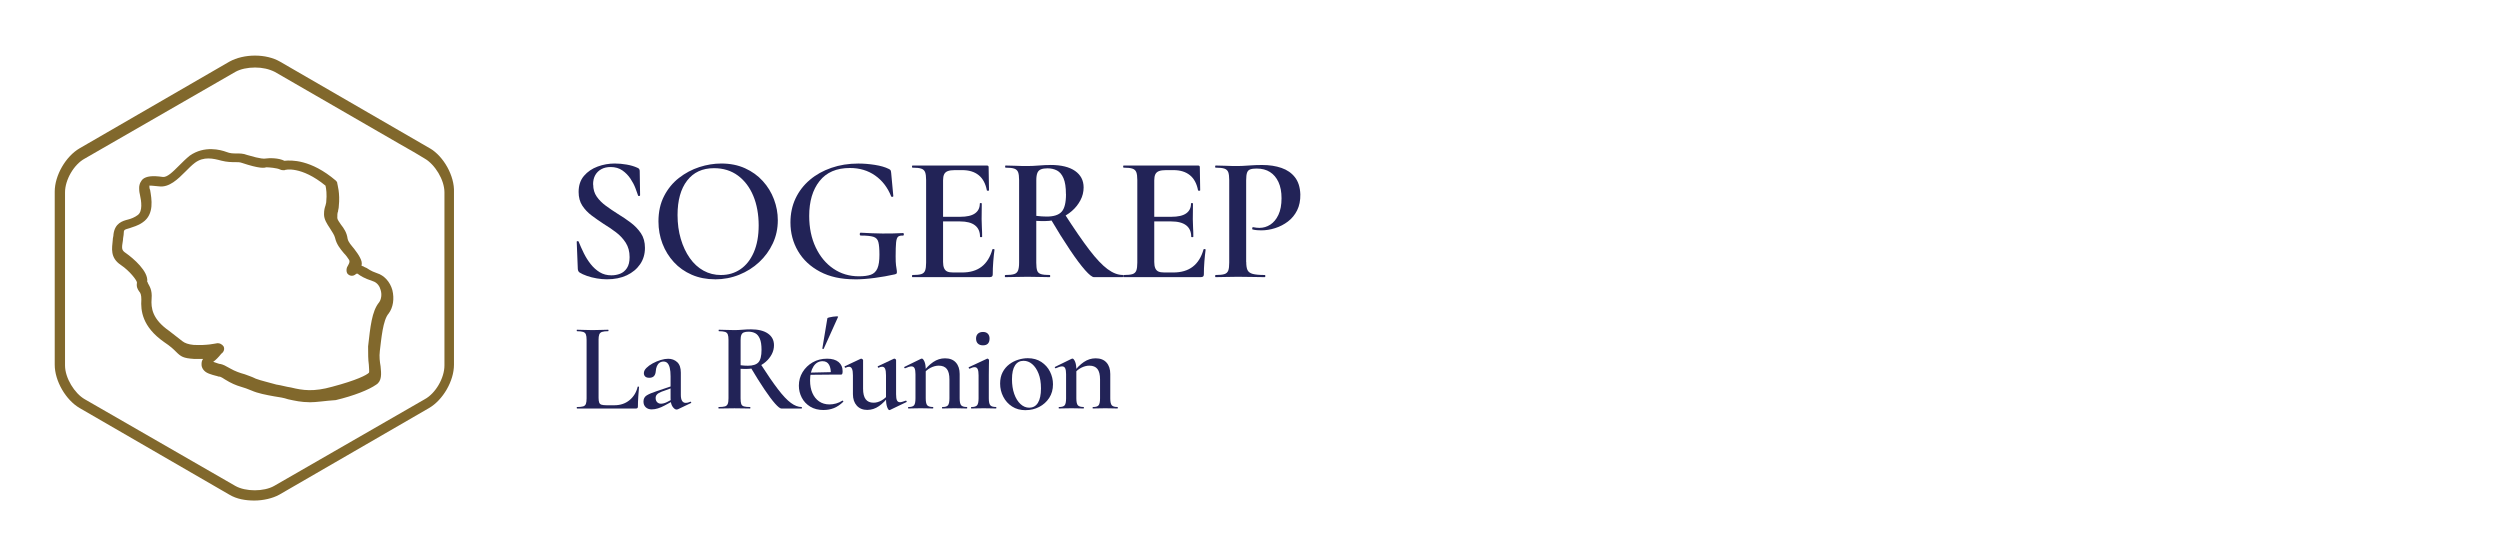 <?xml version="1.0" encoding="UTF-8"?>
<svg id="a" data-name="Calque 1" xmlns="http://www.w3.org/2000/svg" viewBox="0 0 674.27 150">
  <defs>
    <style>
      .b {
        fill: #81682c;
      }

      .c {
        fill: #222357;
      }

      .d {
        fill: #e6e6e6;
        opacity: 0;
      }
    </style>
  </defs>
  <rect class="d" x="14.84" y="15" width="107.54" height="120"/>
  <path class="c" d="m159.99,49.79c0,1.25.32,2.34.96,3.25.64.92,1.47,1.74,2.48,2.48,1.01.74,2.08,1.46,3.2,2.17,1.22.74,2.39,1.53,3.49,2.36,1.11.84,2.02,1.79,2.75,2.87.72,1.08,1.08,2.39,1.08,3.93,0,1.67-.43,3.14-1.3,4.41-.87,1.27-2.06,2.26-3.59,2.99-1.53.72-3.32,1.08-5.37,1.08-.87,0-1.78-.08-2.72-.24-.95-.16-1.83-.39-2.65-.67-.82-.29-1.49-.59-2-.92-.13-.1-.23-.21-.31-.34-.08-.13-.14-.32-.17-.58l-.29-7.28c-.03-.16.04-.25.22-.26.18-.02.28.04.31.17.39.96.84,1.98,1.37,3.06s1.15,2.06,1.86,2.96c.71.9,1.52,1.63,2.43,2.19.92.56,1.97.84,3.16.84.83,0,1.62-.14,2.36-.43.74-.29,1.35-.79,1.83-1.52s.72-1.71.72-2.96c0-1.51-.35-2.8-1.04-3.88-.69-1.08-1.57-2.02-2.63-2.82-1.06-.8-2.17-1.56-3.33-2.26-1.12-.74-2.2-1.49-3.23-2.26-1.03-.77-1.87-1.66-2.53-2.67-.66-1.01-.99-2.24-.99-3.69,0-1.77.48-3.21,1.45-4.34.96-1.12,2.19-1.96,3.69-2.51,1.49-.55,3.03-.82,4.6-.82,1.06,0,2.14.1,3.23.29,1.09.19,2.02.47,2.79.82.29.1.48.22.58.39.1.16.14.34.14.53l.1,6.5c0,.13-.07.21-.22.24-.14.03-.25,0-.31-.1-.16-.48-.4-1.15-.72-2-.32-.85-.77-1.71-1.35-2.58-.58-.87-1.3-1.61-2.17-2.22-.87-.61-1.93-.92-3.18-.92-.96,0-1.8.19-2.51.58-.71.39-1.25.92-1.64,1.61-.39.69-.58,1.53-.58,2.53Z"/>
  <path class="c" d="m192.86,75.33c-2.31,0-4.41-.41-6.29-1.23-1.88-.82-3.49-1.95-4.82-3.4-1.33-1.45-2.36-3.11-3.08-4.99-.72-1.88-1.08-3.88-1.08-6,0-2.6.51-4.88,1.52-6.84,1.01-1.96,2.35-3.59,4.02-4.89,1.67-1.3,3.5-2.27,5.49-2.92,1.99-.64,3.97-.96,5.93-.96,2.38,0,4.51.43,6.39,1.28s3.48,2,4.79,3.45c1.32,1.45,2.32,3.08,3.01,4.92.69,1.83,1.04,3.71,1.04,5.64,0,2.25-.45,4.34-1.35,6.26-.9,1.93-2.13,3.61-3.69,5.06-1.56,1.45-3.36,2.58-5.4,3.4-2.04.82-4.2,1.23-6.48,1.23Zm1.64-1.16c1.93,0,3.65-.51,5.18-1.54,1.53-1.03,2.73-2.55,3.61-4.55.88-2.01,1.33-4.44,1.33-7.3s-.48-5.64-1.45-7.95c-.96-2.31-2.35-4.14-4.14-5.47-1.8-1.33-3.95-2-6.46-2-3.12,0-5.53,1.12-7.25,3.35-1.72,2.23-2.58,5.33-2.58,9.28,0,2.31.29,4.46.87,6.43.58,1.98,1.39,3.7,2.43,5.18,1.04,1.48,2.28,2.61,3.71,3.4,1.43.79,3.01,1.18,4.75,1.18Z"/>
  <path class="c" d="m230.49,75.33c-3.63,0-6.74-.68-9.32-2.05-2.59-1.37-4.56-3.21-5.93-5.54-1.37-2.33-2.05-4.91-2.05-7.73,0-2.38.46-4.54,1.37-6.48.92-1.94,2.2-3.61,3.85-5.01,1.65-1.4,3.59-2.48,5.81-3.25,2.22-.77,4.64-1.16,7.28-1.16,1.45,0,2.93.12,4.46.36s2.77.6,3.73,1.08c.29.13.47.27.53.41.06.14.11.38.14.7l.58,6.26c0,.07-.08.12-.24.17-.16.05-.27,0-.34-.12-.96-2.41-2.41-4.29-4.34-5.64-1.93-1.35-4.19-2.02-6.79-2.02-3.6,0-6.33,1.17-8.19,3.52-1.86,2.35-2.79,5.48-2.79,9.4,0,3.21.59,6.05,1.76,8.51,1.17,2.46,2.76,4.37,4.77,5.73,2.01,1.37,4.3,2.05,6.87,2.05,1.35,0,2.42-.14,3.23-.43.8-.29,1.39-.85,1.76-1.69.37-.83.55-2.07.55-3.71,0-1.54-.1-2.67-.29-3.4-.19-.72-.63-1.2-1.33-1.42-.69-.22-1.82-.34-3.4-.34-.19,0-.29-.13-.29-.39s.08-.38.24-.38c2.15.13,4.11.2,5.88.22,1.77.02,3.61-.02,5.54-.12.16,0,.24.11.24.34s-.08.34-.24.34c-.61-.03-1.05.07-1.33.31-.27.24-.45.76-.53,1.57-.08.8-.12,2.06-.12,3.76,0,1.06.03,1.85.1,2.36.06.51.12.89.17,1.13.05.24.07.49.07.75,0,.19-.04.32-.12.39-.08.06-.23.13-.46.19-1.73.39-3.54.71-5.42.96s-3.69.39-5.42.39Z"/>
  <path class="c" d="m267.02,74.75h-20.91c-.1,0-.14-.1-.14-.29s.05-.29.14-.29c1.06,0,1.85-.08,2.36-.24.51-.16.86-.48,1.04-.96.18-.48.27-1.19.27-2.12v-22.31c0-.93-.09-1.63-.27-2.1-.18-.46-.52-.79-1.04-.96-.51-.18-1.3-.26-2.36-.26-.1,0-.14-.1-.14-.29s.05-.29.14-.29h20.05c.32,0,.48.14.48.43l.1,6.26c0,.06-.08.1-.24.12-.16.02-.27-.02-.34-.12-.35-1.83-1.09-3.2-2.22-4.1-1.12-.9-2.6-1.35-4.43-1.35h-1.98c-.8,0-1.44.09-1.9.26-.47.18-.8.47-.99.87-.19.4-.29.94-.29,1.61v22.02c0,.67.09,1.23.27,1.66.18.43.46.74.84.92.39.18.93.27,1.64.27h2.36c2.18,0,3.95-.52,5.3-1.57,1.35-1.04,2.31-2.59,2.89-4.65.03-.1.14-.13.31-.1.18.03.27.08.27.14-.13.9-.24,1.98-.34,3.23-.1,1.25-.14,2.41-.14,3.47,0,.48-.24.72-.72.72Zm-2.7-10.89c0-1.35-.45-2.38-1.35-3.08-.9-.71-2.25-1.06-4.05-1.06h-6.75v-1.25h6.79c1.8,0,3.13-.3,4-.92.87-.61,1.3-1.49,1.3-2.65,0-.1.09-.14.26-.14s.27.05.27.14c0,1.03,0,1.83-.02,2.41-.02.58-.02,1.17-.02,1.78,0,.77.02,1.54.07,2.29.05.76.07,1.58.07,2.48,0,.06-.1.1-.29.1s-.29-.03-.29-.1Z"/>
  <path class="c" d="m283.35,44.49c2.86,0,5.06.54,6.6,1.61,1.54,1.08,2.31,2.56,2.31,4.46,0,1.22-.29,2.38-.87,3.47-.58,1.09-1.35,2.06-2.31,2.89-.96.84-2.06,1.49-3.3,1.98-1.24.48-2.51.72-3.83.72h-1.25c-.45,0-.85-.02-1.21-.05v11.28c0,.93.08,1.64.24,2.12.16.48.51.8,1.04.96.53.16,1.31.24,2.34.24.1,0,.14.1.14.29s-.05.29-.14.29c-.8,0-1.7-.02-2.7-.05-1-.03-2.09-.05-3.28-.05-1.12,0-2.2.02-3.23.05-1.03.03-1.94.05-2.75.05-.1,0-.14-.1-.14-.29s.05-.29.14-.29c1.06,0,1.85-.08,2.36-.24.51-.16.87-.48,1.06-.96s.29-1.19.29-2.12v-22.31c0-.93-.09-1.63-.27-2.1-.18-.46-.52-.79-1.04-.96-.51-.18-1.3-.26-2.36-.26-.06,0-.1-.1-.1-.29s.03-.29.1-.29c.8,0,1.71.02,2.72.07,1.01.05,2.08.07,3.2.07.93,0,1.96-.05,3.08-.14,1.12-.1,2.17-.14,3.13-.14Zm4.14,7.85c0-1.83-.22-3.25-.65-4.26s-1.02-1.71-1.76-2.1c-.74-.38-1.59-.58-2.55-.58-.74,0-1.33.09-1.78.27-.45.18-.77.5-.96.96-.19.47-.29,1.13-.29,2v9.59c.45.07.93.11,1.45.14.51.03.96.05,1.35.05,1.9,0,3.24-.43,4.03-1.3.79-.87,1.18-2.46,1.18-4.77Zm7.57,22.41c-.48,0-1.29-.63-2.41-1.9s-2.48-3.08-4.07-5.45c-1.59-2.36-3.37-5.2-5.32-8.51l3.86-1.21c2.6,4.05,4.83,7.28,6.67,9.69s3.48,4.14,4.91,5.2c1.43,1.06,2.8,1.59,4.12,1.59.06,0,.1.1.1.29s-.03.29-.1.29h-7.76Z"/>
  <path class="c" d="m323.98,74.75h-20.91c-.1,0-.15-.1-.15-.29s.05-.29.15-.29c1.06,0,1.85-.08,2.36-.24.51-.16.86-.48,1.04-.96s.27-1.19.27-2.12v-22.31c0-.93-.09-1.63-.27-2.1-.18-.46-.52-.79-1.04-.96-.51-.18-1.3-.26-2.36-.26-.1,0-.15-.1-.15-.29s.05-.29.15-.29h20.05c.32,0,.48.14.48.43l.1,6.26c0,.06-.08.1-.24.12-.16.02-.27-.02-.34-.12-.35-1.83-1.09-3.2-2.22-4.1-1.12-.9-2.6-1.35-4.43-1.35h-1.98c-.8,0-1.44.09-1.9.26-.47.18-.79.47-.99.87-.19.4-.29.94-.29,1.61v22.02c0,.67.09,1.23.26,1.66.18.43.46.74.84.92.38.18.93.27,1.64.27h2.36c2.18,0,3.95-.52,5.3-1.57,1.35-1.04,2.31-2.59,2.89-4.65.03-.1.14-.13.31-.1.18.03.26.08.26.14-.13.9-.24,1.98-.34,3.23-.1,1.25-.14,2.41-.14,3.47,0,.48-.24.72-.72.72Zm-2.7-10.89c0-1.35-.45-2.38-1.35-3.08s-2.25-1.06-4.05-1.06h-6.75v-1.25h6.79c1.8,0,3.13-.3,4-.92.87-.61,1.3-1.49,1.3-2.65,0-.1.09-.14.26-.14s.27.05.27.14c0,1.03,0,1.83-.02,2.41-.02.58-.02,1.17-.02,1.78,0,.77.02,1.54.07,2.29.05.76.07,1.58.07,2.48,0,.06-.1.1-.29.1s-.29-.03-.29-.1Z"/>
  <path class="c" d="m336.12,70.65c0,.96.11,1.7.34,2.19s.7.84,1.42,1.04c.72.19,1.81.29,3.25.29.1,0,.14.1.14.29s-.05.29-.14.29c-1.03,0-2.14-.02-3.35-.05-1.2-.03-2.51-.05-3.93-.05-1.12,0-2.2.02-3.23.05-1.03.03-1.94.05-2.75.05-.1,0-.14-.1-.14-.29s.05-.29.14-.29c1.06,0,1.85-.08,2.36-.24.51-.16.86-.48,1.04-.96.18-.48.26-1.19.26-2.12v-22.31c0-.93-.09-1.63-.26-2.1-.18-.46-.52-.79-1.04-.96-.51-.18-1.3-.26-2.36-.26-.1,0-.14-.1-.14-.29s.05-.29.14-.29c.8,0,1.71.02,2.72.07,1.01.05,2.08.07,3.2.07.77,0,1.78-.05,3.01-.14,1.24-.1,2.43-.14,3.59-.14,1.96,0,3.7.26,5.23.79,1.53.53,2.74,1.37,3.64,2.53.9,1.16,1.38,2.68,1.45,4.58.03,1.67-.26,3.12-.87,4.34s-1.44,2.22-2.48,3.01-2.19,1.38-3.45,1.78c-1.25.4-2.51.6-3.76.6-.35,0-.73-.02-1.13-.05s-.79-.1-1.18-.19c-.1-.03-.13-.15-.1-.36.03-.21.11-.3.24-.26.26.06.55.11.87.14.32.03.59.05.82.05,1.06,0,2.04-.29,2.94-.87.9-.58,1.63-1.46,2.19-2.65.56-1.19.84-2.68.84-4.48,0-1.7-.27-3.15-.82-4.34s-1.31-2.1-2.29-2.72c-.98-.63-2.18-.94-3.59-.94-.74,0-1.32.07-1.73.22-.42.14-.71.44-.87.89-.16.45-.24,1.14-.24,2.07v22.02Z"/>
  <g>
    <path class="c" d="m161.44,91.71v15.58c0,.57.06,1,.17,1.29s.33.49.65.58c.32.09.78.14,1.39.14h2.04c1.61,0,2.97-.45,4.08-1.36,1.11-.91,1.85-2.11,2.21-3.61.02-.07.09-.09.2-.07.11.02.17.07.17.14-.07.7-.14,1.55-.2,2.53s-.1,1.9-.1,2.74c0,.34-.17.51-.51.51h-15.92s-.07-.07-.07-.2.02-.2.07-.2c.73,0,1.28-.06,1.65-.17s.62-.34.75-.68.19-.84.19-1.5v-15.75c0-.66-.06-1.15-.19-1.48-.12-.33-.37-.56-.75-.68-.37-.12-.92-.19-1.65-.19-.05,0-.07-.07-.07-.2s.02-.2.07-.2c.54,0,1.18.02,1.9.05s1.49.05,2.28.05c.84,0,1.62-.02,2.33-.05s1.34-.05,1.89-.05c.07,0,.1.07.1.2s-.03.2-.1.2c-.73,0-1.28.06-1.65.19-.37.12-.62.36-.75.7-.12.34-.19.84-.19,1.5Z"/>
    <path class="c" d="m175.83,110.42c-.7,0-1.26-.19-1.67-.58-.41-.38-.61-.9-.61-1.53,0-.75.29-1.3.87-1.67.58-.36,1.49-.75,2.74-1.16l4.05-1.36.1.48-2.89,1.05c-.57.23-.97.47-1.22.73-.25.26-.37.58-.37.97,0,.48.14.85.41,1.12.27.27.61.41,1.02.41.2,0,.45-.03.73-.1.28-.07.58-.18.9-.34l2.21-1.16.07.51-2.96,1.6c-.59.32-1.17.57-1.75.75s-1.12.27-1.62.27Zm6.97-.03c-.09.04-.19.07-.31.07-.36,0-.73-.26-1.09-.78-.36-.52-.54-1.28-.54-2.28v-5.88c0-.95-.07-1.72-.22-2.31s-.36-1.02-.63-1.29c-.27-.27-.62-.41-1.05-.41-.41,0-.77.11-1.07.32-.31.22-.54.52-.71.9-.17.39-.28.87-.32,1.46-.05.54-.21.96-.49,1.26-.28.29-.7.44-1.24.44-.5,0-.87-.11-1.11-.34-.24-.23-.36-.53-.36-.92,0-.48.23-.94.68-1.39s1.02-.87,1.7-1.24c.68-.37,1.39-.67,2.14-.9.75-.23,1.43-.34,2.04-.34.95,0,1.76.3,2.42.9.66.6.99,1.55.99,2.84v6.02c0,.7.11,1.24.34,1.6.23.36.56.54.99.54.36,0,.77-.1,1.22-.31.11-.04.19,0,.24.12.04.12.01.21-.1.25l-3.5,1.67Z"/>
    <path class="c" d="m202.46,88.82c2.02,0,3.57.38,4.66,1.14,1.09.76,1.63,1.81,1.63,3.15,0,.86-.2,1.68-.61,2.45-.41.77-.95,1.45-1.63,2.04-.68.59-1.46,1.05-2.33,1.39-.87.34-1.78.51-2.71.51h-.88c-.32,0-.6-.01-.85-.03v7.96c0,.66.06,1.16.17,1.5s.36.57.73.68.92.17,1.65.17c.07,0,.1.07.1.2s-.03.2-.1.2c-.57,0-1.2-.01-1.9-.03-.7-.02-1.47-.03-2.31-.03-.79,0-1.55.01-2.28.03s-1.37.03-1.94.03c-.07,0-.1-.07-.1-.2s.03-.2.1-.2c.75,0,1.3-.06,1.67-.17.36-.11.61-.34.75-.68s.2-.84.2-1.5v-15.75c0-.66-.06-1.15-.19-1.48-.12-.33-.37-.56-.73-.68-.36-.12-.92-.19-1.67-.19-.05,0-.07-.07-.07-.2s.02-.2.07-.2c.57,0,1.21.02,1.92.05.71.03,1.47.05,2.26.05.66,0,1.38-.03,2.18-.1.79-.07,1.53-.1,2.21-.1Zm2.93,5.54c0-1.29-.15-2.3-.46-3.01-.31-.71-.72-1.21-1.24-1.48s-1.12-.41-1.8-.41c-.52,0-.94.06-1.26.19-.32.12-.54.35-.68.68-.14.33-.2.8-.2,1.41v6.77c.32.05.66.08,1.02.1.36.02.68.03.95.03,1.34,0,2.28-.31,2.84-.92.55-.61.83-1.73.83-3.37Zm5.34,15.82c-.34,0-.91-.45-1.7-1.34s-1.75-2.18-2.87-3.84c-1.12-1.67-2.38-3.67-3.76-6l2.72-.85c1.84,2.86,3.41,5.14,4.71,6.84,1.3,1.7,2.46,2.93,3.47,3.67,1.01.75,1.98,1.12,2.91,1.12.04,0,.07.07.07.2s-.02.2-.07.2h-5.48Z"/>
    <path class="c" d="m222.19,110.59c-1.45,0-2.68-.31-3.67-.92s-1.76-1.42-2.28-2.43c-.52-1.01-.78-2.08-.78-3.21,0-1.34.33-2.56,1-3.66s1.58-1.98,2.72-2.64c1.14-.66,2.44-.99,3.89-.99,1.34,0,2.37.3,3.1.9.72.6,1.09,1.42,1.09,2.47,0,.25-.02.47-.07.65-.05.18-.15.27-.31.27h-2.82c.07-1.09-.08-1.96-.44-2.62-.36-.66-.95-.99-1.77-.99-1.02,0-1.84.47-2.45,1.41-.61.94-.92,2.21-.92,3.79,0,1.29.21,2.42.63,3.38.42.96,1.02,1.72,1.8,2.26s1.72.82,2.81.82c.57,0,1.16-.08,1.77-.25s1.18-.43,1.7-.77c.04-.04.11-.02.19.07.08.09.1.17.05.24-.82.79-1.66,1.36-2.52,1.7-.86.34-1.77.51-2.72.51Zm-4.69-9.49l-.03-.58,7.55-.17v.68l-7.52.07Zm4.66-7.04c-.02.07-.1.08-.22.05-.12-.03-.18-.07-.15-.12l1.36-8.16c.02-.07.19-.14.49-.22.31-.08.65-.15,1.04-.2s.72-.09,1-.09.4.05.36.14l-3.88,8.61Z"/>
    <path class="c" d="m233.92,110.56c-1.2,0-2.15-.39-2.84-1.16-.69-.77-1.04-1.8-1.04-3.1v-5.07c0-.79-.08-1.38-.25-1.75s-.44-.56-.8-.56c-.27,0-.59.09-.95.27-.09.02-.16-.03-.22-.17-.06-.14-.05-.22.02-.24l4.29-2.01c.07-.02.12-.03.17-.03.09,0,.19.05.31.14.11.09.17.17.17.24v7.72c0,1.27.23,2.22.7,2.84s1.17.93,2.13.93c.73,0,1.46-.21,2.19-.63.74-.42,1.34-.97,1.82-1.65l.2.41c-.86,1.18-1.78,2.11-2.75,2.79-.98.68-2.02,1.02-3.13,1.02Zm7.76-13.44v9.22c0,.77.08,1.32.24,1.65.16.33.43.49.82.49.18,0,.4-.04.65-.12.25-.08.54-.17.88-.29.09-.04.17,0,.24.12.07.12.06.21-.03.25l-4.46,2.14s-.09.03-.14.03c-.2,0-.41-.27-.61-.82-.2-.54-.31-1.32-.31-2.31v-6.26c0-.79-.08-1.38-.24-1.75-.16-.37-.43-.56-.82-.56-.27,0-.59.09-.95.27-.09.02-.16-.03-.2-.17-.04-.14-.03-.22.03-.24l4.29-2.01s.09-.03.14-.03c.11,0,.22.05.32.14.1.09.15.17.15.24Z"/>
    <path class="c" d="m245.01,110.18c-.07,0-.1-.07-.1-.2s.03-.2.1-.2c.77,0,1.28-.16,1.53-.48.25-.32.37-.94.37-1.87v-6.5c0-.72-.08-1.26-.24-1.6-.16-.34-.44-.51-.85-.51-.2,0-.45.05-.75.14-.29.09-.61.22-.95.37-.09.02-.16-.03-.22-.15-.06-.12-.05-.2.02-.22l4.46-2.18c.11-.04.19-.07.24-.07.23,0,.46.26.7.78.24.52.36,1.28.36,2.28v7.65c0,.93.13,1.55.39,1.87.26.32.78.48,1.55.48.07,0,.1.07.1.2s-.03.2-.1.2c-.43,0-.93-.01-1.5-.03-.57-.02-1.17-.03-1.8-.03s-1.21.01-1.79.03-1.08.03-1.51.03Zm9.15,0c-.07,0-.1-.07-.1-.2s.03-.2.1-.2c.77,0,1.28-.16,1.53-.48.25-.32.38-.94.38-1.87v-5.1c0-1.27-.23-2.21-.7-2.81-.47-.6-1.2-.9-2.19-.9-.73,0-1.47.2-2.23.59-.76.4-1.39.95-1.89,1.65l-.17-.41c.88-1.2,1.82-2.14,2.81-2.81.99-.67,2.05-1,3.18-1,1.27,0,2.25.38,2.93,1.14.68.76,1.02,1.79,1.02,3.08v6.56c0,.93.13,1.55.39,1.87.26.32.78.48,1.55.48.07,0,.1.07.1.2s-.03.2-.1.2c-.43,0-.93-.01-1.5-.03-.57-.02-1.17-.03-1.8-.03s-1.21.01-1.79.03-1.08.03-1.51.03Z"/>
    <path class="c" d="m261.99,110.18c-.07,0-.1-.07-.1-.2s.03-.2.1-.2c.77,0,1.29-.16,1.55-.48.26-.32.39-.94.39-1.87v-6.19c0-.77-.08-1.33-.24-1.68-.16-.35-.43-.53-.82-.53-.18,0-.39.03-.61.1-.23.07-.48.17-.75.31-.09.02-.17-.03-.22-.17-.06-.14-.05-.22.02-.24l4.9-2.28s.08-.03.1-.03c.09,0,.19.05.29.15.1.1.15.19.15.25,0,.25-.01.7-.03,1.36-.02.66-.03,1.57-.03,2.72v6.22c0,.93.13,1.55.39,1.87.26.32.78.48,1.55.48.07,0,.1.07.1.2s-.03.2-.1.2c-.45,0-.96-.01-1.53-.03-.57-.02-1.17-.03-1.8-.03s-1.21.01-1.79.03c-.58.02-1.08.03-1.51.03Zm3.13-17.04c-.59,0-1.05-.16-1.38-.48-.33-.32-.49-.77-.49-1.36,0-.54.17-.97.49-1.29.33-.32.79-.48,1.38-.48s1,.16,1.31.48c.31.32.46.75.46,1.29,0,1.22-.59,1.84-1.77,1.84Z"/>
    <path class="c" d="m276.61,110.63c-1.41,0-2.62-.33-3.64-.99-1.02-.66-1.82-1.54-2.38-2.64-.57-1.1-.85-2.28-.85-3.55,0-1.18.23-2.2.68-3.06.45-.86,1.05-1.57,1.79-2.13.74-.56,1.54-.97,2.42-1.24.87-.27,1.73-.41,2.57-.41,1.43,0,2.65.34,3.67,1.02,1.02.68,1.8,1.55,2.33,2.62.53,1.07.8,2.2.8,3.4,0,1.41-.34,2.63-1.02,3.67-.68,1.04-1.58,1.85-2.69,2.43s-2.34.87-3.67.87Zm1.02-.68c1,0,1.77-.44,2.31-1.31s.82-2.17.82-3.89c0-1.57-.22-2.9-.66-4.01-.44-1.11-1.02-1.96-1.72-2.55-.7-.59-1.47-.88-2.31-.88-1,0-1.77.41-2.31,1.24-.54.83-.82,2.07-.82,3.72,0,1.5.2,2.82.61,3.98.41,1.16.97,2.06,1.68,2.72.71.66,1.51.99,2.4.99Z"/>
    <path class="c" d="m285.63,110.18c-.07,0-.1-.07-.1-.2s.03-.2.1-.2c.77,0,1.28-.16,1.53-.48.25-.32.37-.94.37-1.87v-6.5c0-.72-.08-1.26-.24-1.6-.16-.34-.44-.51-.85-.51-.2,0-.45.05-.75.14-.29.09-.61.22-.95.37-.09.02-.16-.03-.22-.15-.06-.12-.05-.2.02-.22l4.46-2.18c.11-.04.19-.07.24-.07.23,0,.46.26.7.78.24.52.36,1.28.36,2.28v7.65c0,.93.13,1.55.39,1.87.26.32.78.48,1.55.48.07,0,.1.07.1.2s-.03.2-.1.2c-.43,0-.93-.01-1.5-.03-.57-.02-1.17-.03-1.8-.03s-1.21.01-1.79.03-1.08.03-1.51.03Zm9.15,0c-.07,0-.1-.07-.1-.2s.03-.2.1-.2c.77,0,1.28-.16,1.53-.48.25-.32.38-.94.38-1.87v-5.1c0-1.27-.23-2.21-.7-2.81-.47-.6-1.2-.9-2.19-.9-.73,0-1.47.2-2.23.59-.76.4-1.39.95-1.89,1.65l-.17-.41c.88-1.2,1.82-2.14,2.81-2.81.99-.67,2.05-1,3.18-1,1.27,0,2.25.38,2.93,1.14.68.76,1.02,1.79,1.02,3.08v6.56c0,.93.13,1.55.39,1.87.26.32.78.48,1.55.48.07,0,.1.07.1.2s-.03.2-.1.2c-.43,0-.93-.01-1.5-.03-.57-.02-1.17-.03-1.8-.03s-1.21.01-1.79.03-1.08.03-1.51.03Z"/>
  </g>
  <g>
    <path class="b" d="m83.45,108.48c-2.18,0-3.96-.4-5.74-.79-1.19-.4-2.38-.59-3.76-.79-2.18-.4-4.35-.79-6.14-1.58-.99-.4-1.98-.79-2.77-.99-1.39-.4-2.77-.99-4.35-1.98-1.19-.79-1.39-.79-1.78-.79-.4-.2-.99-.2-2.57-.79-1.58-.59-1.98-1.78-1.98-2.38s0-.99.4-1.58h-2.38c-2.97-.2-3.56-.59-4.95-1.98-.59-.59-1.39-1.39-3.17-2.57-5.94-4.16-6.33-8.51-6.14-11.48,0-1.19-.2-1.78-.59-2.18-.4-.59-.79-1.19-.59-2.38,0-.59-1.98-3.17-4.35-4.75-2.97-1.98-2.38-4.55-2.18-6.73,0-.59.2-.99.2-1.58.4-2.97,2.38-3.56,3.96-3.96.79-.2,1.78-.59,2.57-1.19,1.39-.99.99-3.76.59-5.54-.2-.79-.2-1.39-.2-1.78,0-1.19.59-1.98.99-2.38.99-.79,2.57-.99,5.34-.59,1.19.2,2.77-1.39,4.35-2.97.99-.99,1.98-1.98,2.97-2.77,3.96-2.77,8.31-1.58,9.9-.99.99.4,1.78.4,2.77.4.79,0,1.78,0,2.77.4,3.96,1.19,4.75.99,4.75.99,1.39-.2,3.76-.2,5.34.59,1.78-.2,7.13-.4,13.86,5.34.2.2.4.4.4.79,0,.2.79,2.57.4,6.14,0,.59-.2.99-.2,1.39-.2.4-.2.99-.2,1.78,0,.4.59,1.19.99,1.78.79.99,1.58,2.18,1.78,3.76.2.99.99,1.78,1.78,2.77.59.79,1.19,1.58,1.58,2.38.4.79.59,1.39.4,2.18.2,0,.4.2.59.2.2.2.4.2.79.4s.99.79,2.77,1.39c1.98.59,3.56,2.38,4.16,4.55.59,2.38.2,4.75-.99,6.33-1.58,1.78-1.98,6.93-2.38,10.09-.2,1.58,0,2.97.2,4.16.2,1.98.4,3.96-1.19,4.95-1.98,1.39-5.94,2.97-10.89,4.16-2.97.2-5.15.59-7.13.59Zm-25.93-10.89c1.19.4,1.58.59,1.98.59.79.2,1.19.4,2.57,1.19,1.39.79,2.57,1.19,3.96,1.58.99.4,1.78.59,2.97,1.19,1.58.59,3.56.99,5.54,1.58,1.39.2,2.57.59,3.96.79,3.17.79,6.14,1.19,11.08-.2,6.73-1.78,9.3-3.17,9.9-3.76.2-.2,0-1.39,0-2.18-.2-1.39-.2-2.97-.2-4.95.59-5.15.99-9.5,2.97-11.88.59-.79.79-2.18.4-3.36-.2-.79-.79-1.98-2.18-2.38-2.38-.79-3.17-1.39-3.76-1.78l-.2-.2h-.4c-.99.99-1.98.4-2.18.2-.59-.4-.59-1.58-.2-2.18.2-.4.79-1.19.4-1.78s-.79-1.19-1.39-1.78c-.99-1.19-1.98-2.38-2.38-4.16-.2-.79-.79-1.58-1.39-2.57-.79-1.19-1.58-2.38-1.58-3.76,0-1.19.2-1.78.4-2.38,0-.2.2-.59.2-.99.2-1.98,0-3.56-.2-4.35-6.53-5.34-10.89-4.35-11.08-4.16-.4,0-.79,0-1.19-.2-.79-.4-2.97-.59-3.76-.59-.4.2-1.78.4-6.53-1.19-.59-.2-.99-.2-1.78-.2-.99,0-2.18,0-3.76-.4-2.18-.59-4.75-1.19-7.13.59-.79.59-1.78,1.58-2.57,2.38-1.98,1.98-4.35,4.35-7.13,3.96-1.78-.2-2.38-.2-2.57-.2,0,.4,0,.79.2,1.19.4,2.38,1.19,6.53-1.98,8.71-1.39.99-2.57,1.19-3.56,1.58-1.39.4-1.58.4-1.58,1.39,0,.59-.2,1.19-.2,1.78-.4,2.38-.4,2.77.79,3.56,1.98,1.39,6.14,4.95,5.74,7.72,0,0,.2.2.2.4.4.79,1.19,1.78.99,4.16-.2,2.57.2,5.54,4.75,8.71,1.78,1.39,2.77,2.18,3.56,2.77q.99.79,2.97.99c3.76.2,5.94-.4,6.14-.4.79-.2,1.58.2,1.98.79.4.79,0,1.58-.59,1.98-.79.99-1.58,1.78-2.18,2.18Z"/>
    <path class="b" d="m115.91,39.99l-40.38-23.36c-3.76-2.18-9.7-2.18-13.66,0l-40.38,23.36c-3.76,2.18-6.73,7.32-6.73,11.68v46.71c0,4.35,2.97,9.5,6.73,11.68l40.38,23.36c1.98,1.19,4.35,1.58,6.73,1.58s4.95-.59,6.73-1.58l40.38-23.36c3.76-2.18,6.73-7.32,6.73-11.68v-46.52c.2-4.35-2.77-9.7-6.53-11.88Zm-4.35.99l2.97,1.78c2.77,1.58,5.34,5.74,5.34,9.11v46.71c0,3.36-2.38,7.52-5.34,9.11l-40.58,23.36c-2.77,1.58-7.72,1.58-10.49,0l-40.58-23.36c-2.77-1.58-5.34-5.74-5.34-9.11v-46.71c0-3.36,2.38-7.52,5.34-9.11l40.58-23.36c1.39-.79,3.36-1.19,5.34-1.19s3.76.4,5.34,1.19l33.25,19.2,4.16,2.38Z"/>
  </g>
</svg>